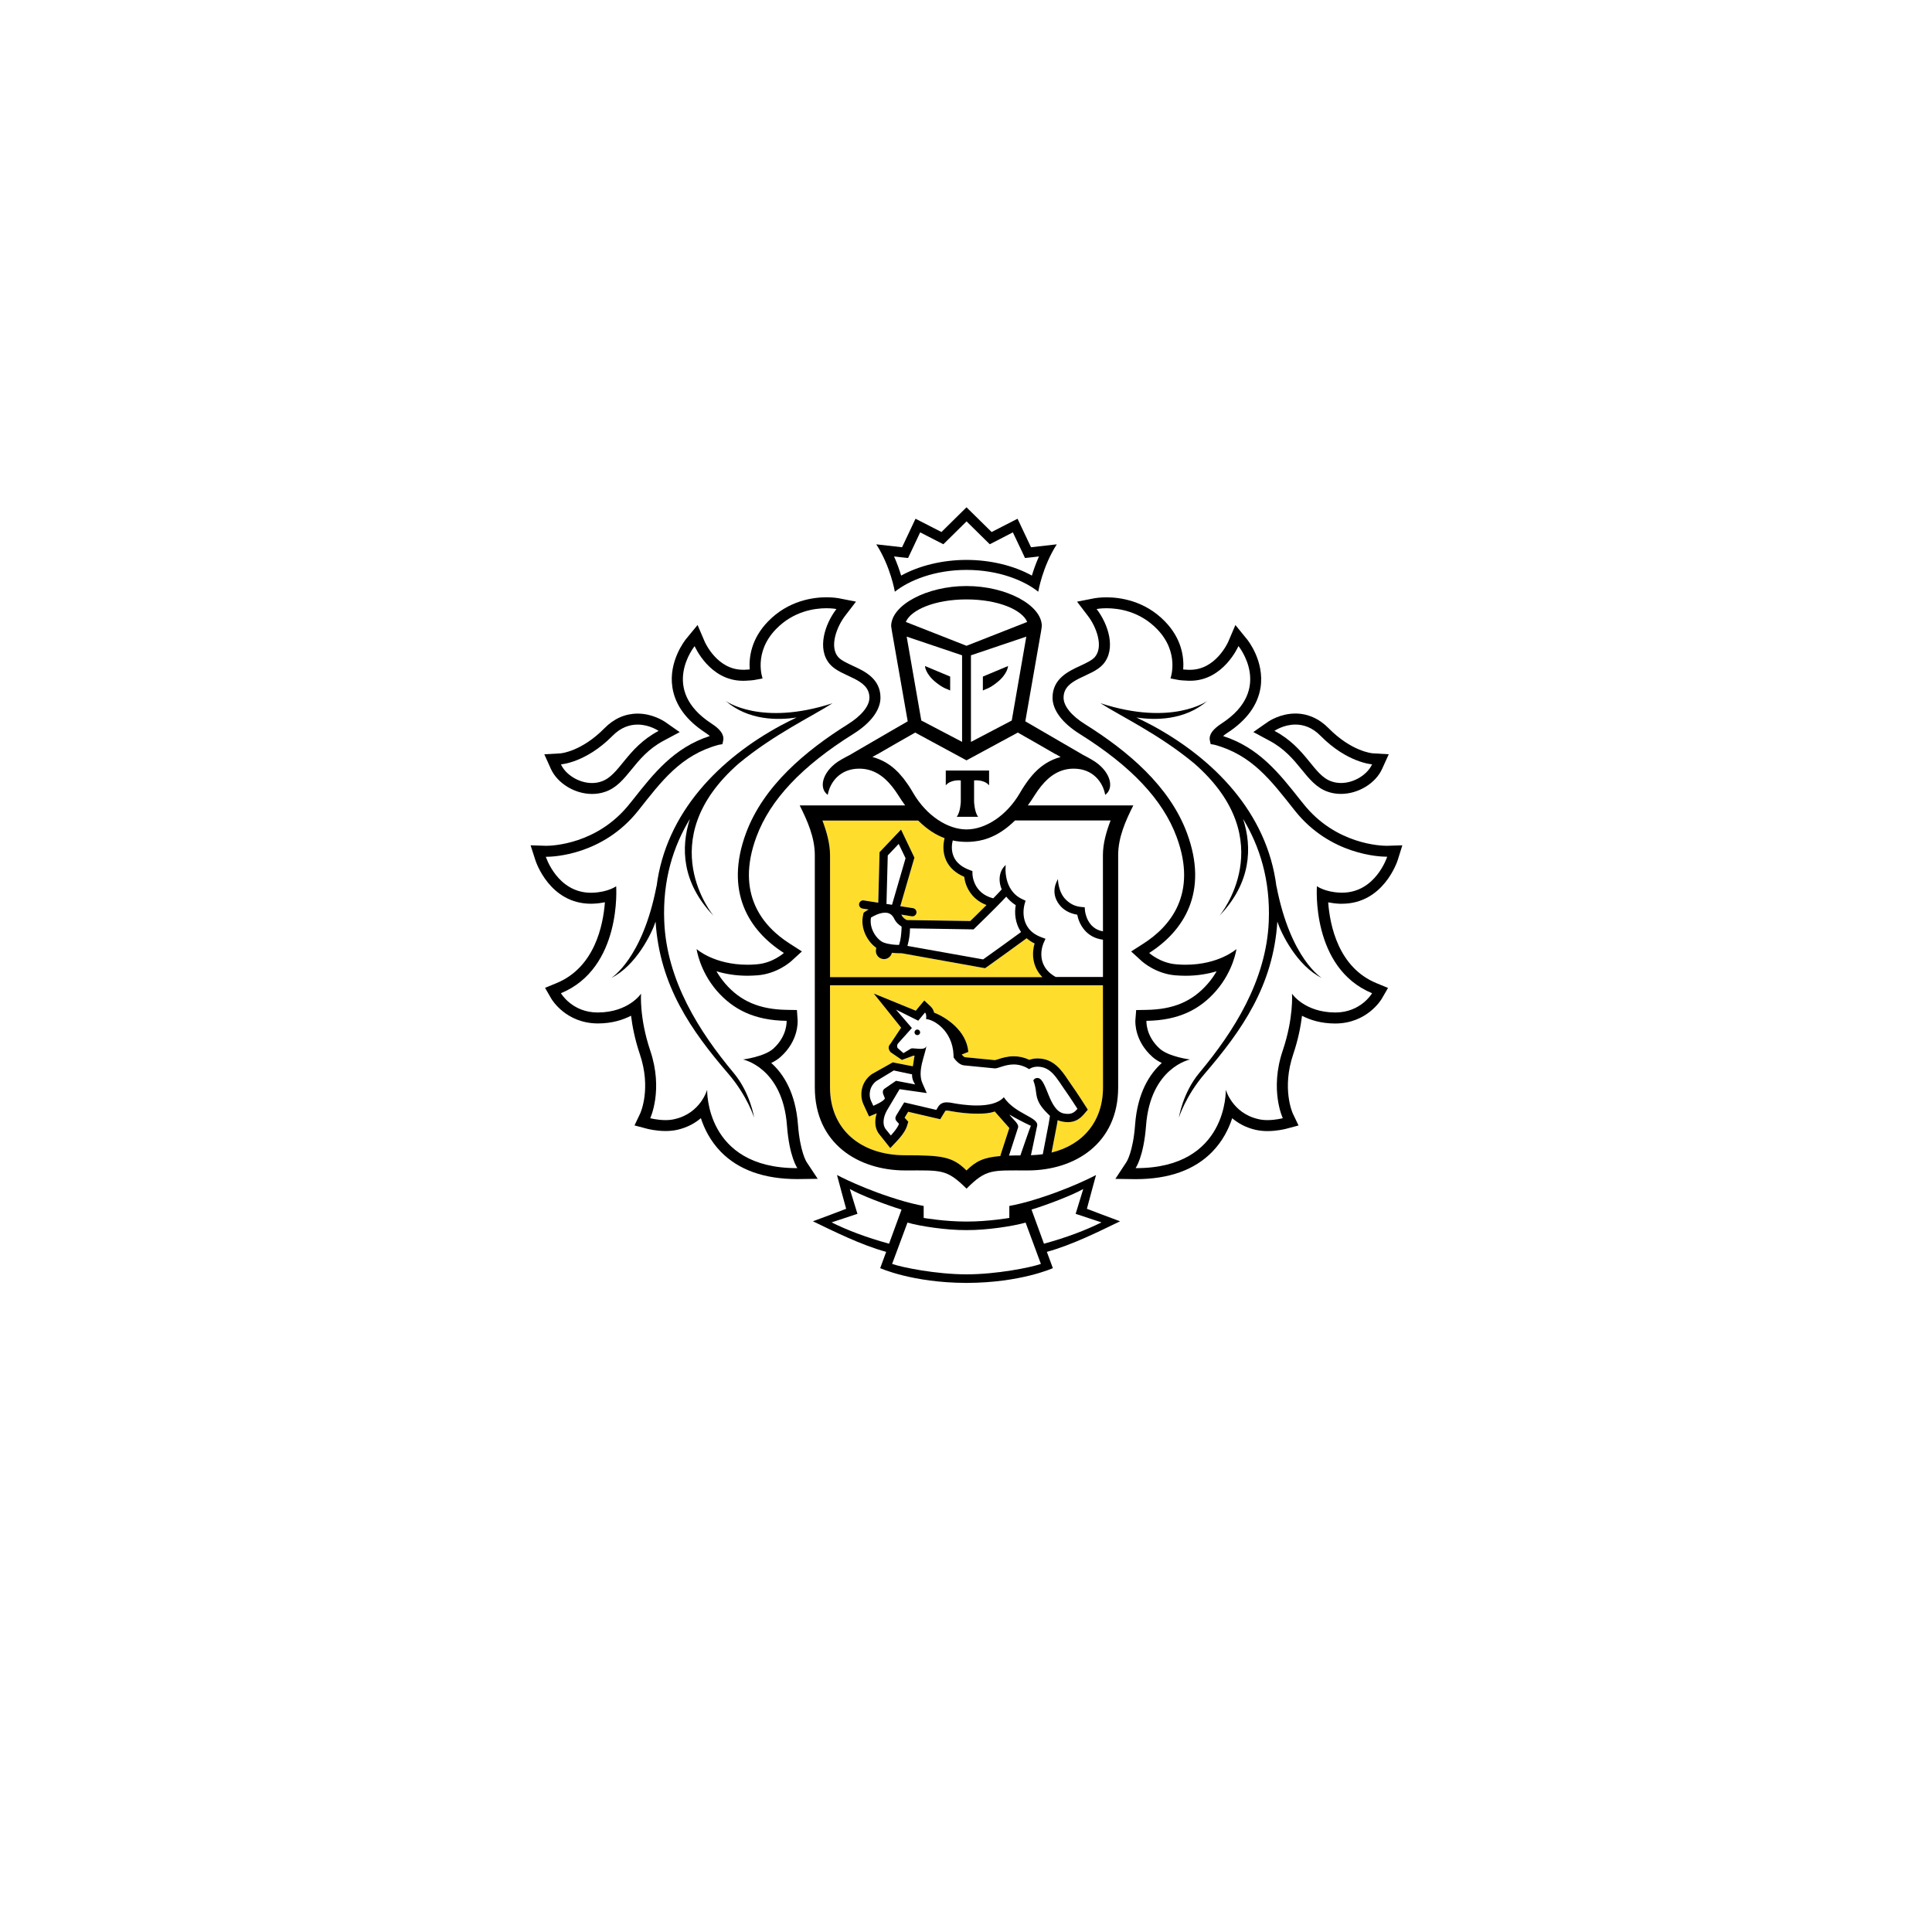<svg width="130" height="130" viewBox="0 0 130 130" fill="none" xmlns="http://www.w3.org/2000/svg">
<g filter="url(#filter0_d_267_510)">
<circle cx="65" cy="60" r="40" fill="white"/>
</g>
<g clip-path="url(#clip0_267_510)">
<path d="M95.168 58.222L95.971 55.663L93.313 55.746C93.089 55.746 91.457 55.7 89.873 54.558C89.991 54.569 90.109 54.586 90.23 54.586C91.859 54.586 93.436 53.609 94.068 52.213L95.212 49.691C93.779 49.71 92.468 49.53 92.468 49.53C92.457 49.528 91.424 49.396 90.23 48.183C89.373 47.312 88.313 46.852 87.164 46.852C86.662 46.852 86.213 46.941 85.826 47.063C85.886 46.858 85.944 46.651 85.977 46.437C86.343 44.076 84.815 42.275 84.815 42.277L82.817 39.815L81.578 42.708C81.573 42.717 81.261 43.394 80.701 43.726C80.532 42.876 80.117 41.92 79.231 41.006C77.559 39.283 75.524 39.027 74.459 39.027C73.966 39.027 73.614 39.08 73.528 39.094L71.116 39.566C71.255 39.03 71.551 38.097 72.093 37.256L73.424 35.193L70.074 35.573L69.007 33.318L66.942 34.377L65.032 32.5L63.127 34.377L61.055 33.318L59.99 35.573L56.642 35.193L57.975 37.256C58.517 38.097 58.813 39.027 58.95 39.564L56.649 39.113L56.57 39.099C56.454 39.08 56.105 39.027 55.609 39.027C54.545 39.027 52.51 39.285 50.843 41.006C49.954 41.918 49.539 42.876 49.368 43.726C48.812 43.399 48.502 42.731 48.502 42.731L47.261 39.822L45.231 42.3C44.983 42.62 43.758 44.313 44.092 46.441C44.127 46.653 44.182 46.861 44.242 47.066C43.858 46.944 43.409 46.854 42.906 46.854C41.758 46.854 40.698 47.314 39.839 48.185C38.649 49.394 37.621 49.53 37.63 49.53C37.63 49.53 36.544 49.724 34.864 49.694L36.001 52.216C36.632 53.614 38.211 54.588 39.839 54.588C39.962 54.588 40.08 54.572 40.2 54.56C38.621 55.703 36.989 55.749 36.792 55.751L34.084 55.663L34.903 58.22C35.315 59.538 36.693 61.721 39.332 61.956C39.045 63.154 38.408 64.494 37.01 65.072L34.993 65.899L36.093 67.804C36.714 68.831 38.17 70.033 40.244 70.033C40.693 70.031 41.126 69.987 41.543 69.9C41.649 70.37 41.784 70.839 41.941 71.305C42.559 73.133 42.027 74.409 42.02 74.423L41.024 76.498L43.247 77.081C43.275 77.09 43.946 77.272 44.786 77.272C45.168 77.272 45.532 77.233 45.874 77.153C46.134 77.093 46.381 77.012 46.62 76.915C46.907 77.429 47.257 77.897 47.664 78.316C49.088 79.769 51.104 80.506 53.66 80.506H53.669L55.494 80.483L51.725 82.04L54.586 83.415C55.626 83.919 56.86 84.516 58.114 84.972L57.758 85.944L58.744 86.391C58.832 86.43 60.728 87.275 63.881 87.455C63.881 87.455 64.643 87.489 65.062 87.489C65.481 87.489 66.234 87.453 66.234 87.453C69.366 87.268 71.248 86.432 71.336 86.391L72.325 85.942L71.963 84.967C73.255 84.498 74.533 83.878 75.529 83.394L78.337 82.038L74.579 80.478L76.411 80.501C78.969 80.501 80.988 79.764 82.409 78.309C82.814 77.892 83.164 77.424 83.453 76.911C83.692 77.007 83.942 77.088 84.201 77.148C84.541 77.228 84.905 77.268 85.287 77.268C86.113 77.268 86.792 77.086 86.81 77.081L89.042 76.494L88.07 74.458C88.046 74.405 87.514 73.131 88.132 71.3C88.29 70.832 88.421 70.363 88.528 69.895C88.947 69.983 89.385 70.029 89.836 70.029C92.478 70.029 93.744 68.179 93.99 67.778L95.078 65.894L93.061 65.07C91.66 64.492 91.026 63.149 90.741 61.954C93.344 61.733 94.742 59.549 95.168 58.222ZM59.126 40.446L59.098 40.453L59.121 40.423L59.126 40.446Z" fill="white"/>
<path d="M65.035 40.333C62.9 40.336 61.3 41.031 60.951 41.849L65.035 43.452L69.118 41.849C68.771 41.031 67.171 40.336 65.035 40.333Z" fill="white"/>
<path d="M65.076 82.77H65.072H65.037H64.998H64.995C63.701 82.779 61.921 82.514 61.062 82.266L60.029 85.046C60.71 85.287 63.016 85.748 65.037 85.748C67.053 85.748 69.362 85.285 70.04 85.046L69.01 82.266C68.148 82.517 66.37 82.779 65.076 82.77Z" fill="white"/>
<path d="M72.89 80.006C72.121 80.439 70.406 81.089 69.408 81.391L70.246 83.687C71.79 83.268 73.064 82.777 74.117 82.252L72.378 81.676L72.89 80.006Z" fill="white"/>
<path d="M57.182 80.006L57.696 81.676L55.955 82.252C57.006 82.777 58.286 83.268 59.824 83.687L60.662 81.391C59.669 81.089 57.951 80.437 57.182 80.006Z" fill="white"/>
<path d="M65.034 37.675C66.644 37.675 68.222 38.058 69.436 38.73C69.547 38.359 69.702 37.91 69.913 37.441L69.454 37.496L68.973 37.546L68.769 37.111L68.156 35.821L67.037 36.402L66.602 36.623L66.255 36.282L65.039 35.084L63.826 36.282L63.479 36.623L63.044 36.402L61.919 35.821L61.312 37.111L61.103 37.546L60.622 37.496L60.164 37.441C60.374 37.913 60.527 38.359 60.641 38.73C61.856 38.058 63.43 37.675 65.034 37.675Z" fill="white"/>
<path d="M89.6 52.582C89.809 52.653 90.022 52.686 90.233 52.686C91.142 52.686 92.022 52.101 92.325 51.43C92.325 51.43 90.656 51.329 88.862 49.516C88.29 48.929 87.686 48.754 87.167 48.754C86.362 48.754 85.757 49.178 85.757 49.178C87.924 50.325 88.367 52.167 89.6 52.582Z" fill="white"/>
<path d="M39.837 52.686C40.048 52.686 40.261 52.653 40.465 52.582C41.703 52.167 42.148 50.325 44.315 49.178C44.315 49.178 43.708 48.754 42.907 48.754C42.386 48.754 41.782 48.929 41.208 49.516C39.416 51.329 37.747 51.43 37.747 51.43C38.045 52.101 38.928 52.686 39.837 52.686Z" fill="white"/>
<path d="M90.189 60.07C90.226 60.072 90.258 60.072 90.297 60.072C92.569 60.072 93.34 57.651 93.34 57.651H93.296C92.879 57.651 89.501 57.554 87.114 54.535C85.542 52.55 84.255 50.804 81.711 50.117L81.461 50.074L81.405 49.82C81.336 49.433 81.602 49.072 82.206 48.68C85.716 46.393 83.334 43.477 83.334 43.477C83.334 43.477 82.331 45.81 80.088 45.81C80.035 45.81 79.977 45.808 79.921 45.808C79.666 45.794 79.421 45.785 79.173 45.732L78.759 45.651C78.759 45.651 79.398 43.922 77.856 42.332C76.694 41.132 75.279 40.93 74.462 40.93C74.05 40.93 73.788 40.983 73.788 40.983C74.564 41.992 75.124 43.664 74.228 44.695C73.455 45.582 71.566 45.626 71.566 46.948C71.566 47.508 72.091 48.162 73.036 48.749C75.877 50.529 78.696 52.89 79.868 56.055C81.333 60.003 79.683 62.621 77.326 64.123C77.326 64.123 78.064 64.8 79.136 64.885C79.354 64.906 79.567 64.915 79.766 64.915C82.028 64.915 83.197 63.861 83.197 63.861C83.197 63.861 83.005 65.319 81.826 66.673C80.741 67.923 79.315 68.658 77.141 68.691C77.141 68.691 77.071 69.695 78.034 70.563C78.65 71.111 80.074 71.291 80.074 71.291C80.074 71.291 77.409 71.827 77.115 75.743C76.955 77.864 76.411 78.601 76.411 78.601H76.46C82.644 78.601 82.484 73.325 82.484 73.325C82.484 73.325 82.915 74.886 84.639 75.294C84.848 75.349 85.07 75.37 85.283 75.37C85.839 75.37 86.32 75.241 86.32 75.241C86.32 75.241 85.417 73.345 86.313 70.694C87.056 68.495 86.936 66.864 86.936 66.864C86.936 66.864 87.769 68.117 89.835 68.129H89.855C91.575 68.129 92.325 66.832 92.325 66.832C88.202 65.13 88.61 59.634 88.61 59.634C88.61 59.634 89.145 60.03 90.189 60.07ZM88.948 65.809C87.272 64.987 86.211 62.803 85.954 62.016C85.677 66.346 83.551 69.352 81.067 72.244C79.778 73.744 79.328 75.202 79.328 75.202C79.328 75.202 79.576 73.55 80.692 72.205C83.01 69.434 85.211 65.987 85.376 62C85.489 59.217 84.769 56.96 83.646 55.102C84.273 57.038 84.186 59.411 82.053 61.624C82.053 61.624 86.297 56.564 80.363 51.377C77.988 49.403 75.391 48.185 74.052 47.321C78.886 48.89 81.245 47.162 81.245 47.162C79.701 48.493 77.703 48.471 76.465 48.279C76.8 48.443 77.15 48.613 77.527 48.814C81.602 51.016 85.264 54.639 85.889 59.657V59.618C86.839 64.545 88.948 65.809 88.948 65.809Z" fill="white"/>
<path d="M49.996 71.291C49.996 71.291 51.419 71.113 52.035 70.563C52.996 69.695 52.929 68.691 52.929 68.691C50.753 68.661 49.329 67.923 48.236 66.675C47.067 65.321 46.873 63.863 46.873 63.863C46.873 63.863 48.042 64.918 50.301 64.918C50.505 64.918 50.716 64.909 50.933 64.888C52.005 64.803 52.746 64.126 52.746 64.126C50.389 62.624 48.736 60.003 50.199 56.055C51.373 52.893 54.191 50.529 57.031 48.749C57.976 48.162 58.501 47.51 58.501 46.948C58.501 45.626 56.615 45.582 55.841 44.695C54.945 43.664 55.508 41.989 56.281 40.983C56.281 40.983 56.024 40.93 55.61 40.93C54.795 40.93 53.38 41.132 52.218 42.332C50.672 43.922 51.313 45.651 51.313 45.651L50.898 45.732C50.651 45.785 50.403 45.794 50.151 45.808C50.093 45.808 50.042 45.81 49.986 45.81C47.738 45.81 46.74 43.479 46.74 43.479C46.74 43.479 44.358 46.395 47.866 48.682C48.47 49.074 48.734 49.436 48.664 49.822L48.609 50.076L48.354 50.12C45.815 50.806 44.525 52.552 42.953 54.537C40.571 57.552 37.198 57.651 36.776 57.651H36.73C36.73 57.651 37.501 60.072 39.772 60.072C39.809 60.072 39.842 60.072 39.881 60.07C40.925 60.033 41.462 59.634 41.462 59.634C41.462 59.634 41.865 65.127 37.746 66.832C37.746 66.832 38.496 68.129 40.217 68.129H40.237C42.305 68.117 43.136 66.864 43.136 66.864C43.136 66.864 43.016 68.495 43.756 70.694C44.652 73.345 43.754 75.241 43.754 75.241C43.754 75.241 44.236 75.37 44.789 75.37C45.004 75.37 45.224 75.349 45.43 75.294C47.153 74.886 47.586 73.325 47.586 73.325C47.586 73.325 47.428 78.601 53.612 78.601H53.656C53.656 78.601 53.114 77.864 52.957 75.743C52.66 71.827 49.996 71.291 49.996 71.291ZM49.002 72.244C46.518 69.352 44.395 66.346 44.115 62.016C43.858 62.801 42.803 64.987 41.127 65.809C41.127 65.809 43.233 64.545 44.18 59.618V59.657C44.807 54.641 48.468 51.016 52.545 48.814C52.917 48.611 53.271 48.441 53.605 48.279C52.366 48.471 50.368 48.493 48.824 47.162C48.824 47.162 51.183 48.89 56.015 47.321C54.677 48.185 52.082 49.403 49.706 51.377C43.77 56.564 48.016 61.624 48.016 61.624C45.882 59.408 45.796 57.038 46.423 55.102C45.298 56.962 44.581 59.217 44.696 62C44.858 65.987 47.06 69.434 49.373 72.205C50.491 73.548 50.743 75.202 50.743 75.202C50.743 75.202 50.29 73.744 49.002 72.244Z" fill="white"/>
<path d="M60.463 51.999C60.564 52.107 60.664 52.225 60.759 52.342C60.782 52.37 60.803 52.395 60.826 52.427C60.914 52.545 61.004 52.669 61.09 52.796C61.108 52.821 61.127 52.851 61.148 52.881C61.252 53.038 61.349 53.199 61.447 53.365C62.338 54.897 63.766 55.811 65.033 55.813C66.301 55.811 67.725 54.897 68.621 53.365C68.721 53.194 68.82 53.029 68.924 52.874C68.941 52.851 68.957 52.831 68.971 52.807C69.059 52.676 69.151 52.547 69.248 52.423C69.269 52.395 69.288 52.372 69.306 52.349C69.406 52.227 69.508 52.107 69.612 51.997C69.63 51.978 69.644 51.962 69.66 51.948C70.114 51.486 70.656 51.133 71.365 50.937L71.05 50.755H71.031L69.776 50.03L68.487 49.295L65.042 51.161L65.033 51.154L65.026 51.161L61.578 49.295L60.291 50.028L59.034 50.753H59.02L58.701 50.935C59.411 51.131 59.951 51.478 60.407 51.941C60.428 51.96 60.442 51.981 60.463 51.999ZM63.639 51.849H65.097H66.554V52.844C66.211 52.427 65.544 52.513 65.544 52.513V53.948C65.544 53.948 65.57 54.652 65.817 54.959H65.097H64.375C64.627 54.655 64.651 53.948 64.651 53.948V52.513C64.651 52.513 63.986 52.427 63.639 52.844V51.849Z" fill="white"/>
<path d="M64.736 49.919V44.094L61.009 42.837L61.993 48.482L64.736 49.919ZM63.935 45.525V46.46L63.755 46.377C63.745 46.37 63.481 46.31 63.018 45.946C62.254 45.357 62.24 44.813 62.24 44.813L63.935 45.525Z" fill="white"/>
<path d="M68.079 48.482L69.059 42.837L65.334 44.094V49.919L68.079 48.482ZM66.135 45.525L67.829 44.815C67.829 44.815 67.816 45.359 67.049 45.949C66.588 46.312 66.322 46.372 66.313 46.379L66.132 46.462V45.525H66.135Z" fill="white"/>
<path d="M59.465 63.423C59.828 63.554 60.268 63.582 60.492 63.582C60.502 63.554 60.513 63.52 60.525 63.478C60.546 63.412 60.564 63.347 60.578 63.273C60.641 62.951 60.664 62.585 60.668 62.35C60.516 62.255 60.3 62.087 60.18 61.836C60.041 61.546 59.844 61.413 59.555 61.413C59.18 61.413 58.777 61.636 58.606 61.742C58.469 62.546 59.064 63.276 59.465 63.423Z" fill="white"/>
<path d="M67.709 60.332C67.017 61.08 65.663 62.384 65.595 62.451L65.514 62.534L61.234 62.467C61.231 62.889 61.162 63.248 61.095 63.51C61.083 63.554 61.072 63.6 61.06 63.646L66.153 64.556C66.683 64.187 68.142 63.128 68.707 62.714C68.295 62.115 68.255 61.405 68.348 60.905C68.079 60.733 67.874 60.539 67.709 60.332Z" fill="white"/>
<path d="M68.289 55.21C67.303 56.184 66.356 56.544 65.511 56.627C65.359 56.643 65.203 56.652 65.046 56.652H65.034H65.025C64.868 56.652 64.71 56.643 64.557 56.627C64.409 56.613 64.254 56.59 64.099 56.555C64.043 56.774 63.974 57.232 64.173 57.665C64.351 58.059 64.715 58.352 65.245 58.545L65.423 58.614L65.426 58.805C65.426 58.863 65.467 60.102 66.826 60.445C67.049 60.217 67.25 60.012 67.398 59.842C67.12 59.192 67.266 58.529 67.669 58.204C67.65 58.273 67.475 59.899 68.785 60.503L69 60.604L68.935 60.832C68.915 60.901 68.477 62.474 70.063 63.059L70.343 63.165L70.218 63.437C70.19 63.497 69.567 64.925 71.033 65.736H74.211V63.225C73.082 63.087 72.602 62.184 72.48 61.544C71.954 61.454 71.547 61.228 71.269 60.86C70.602 59.987 71.176 59.188 71.183 59.144C71.181 59.151 71.183 60.003 71.711 60.528C71.973 60.782 72.283 60.977 72.753 61.021L72.984 61.042L73.005 61.277C73.01 61.327 73.137 62.479 74.214 62.661L74.211 57.534C74.211 56.739 74.445 55.94 74.725 55.203H68.289V55.21Z" fill="white"/>
<path d="M59.736 57.559L59.65 60.825L60.023 60.88L60.935 57.748L60.472 56.785L59.736 57.559Z" fill="white"/>
<path d="M69.792 72.537C69.82 72.537 69.852 72.542 69.882 72.549C70.45 72.71 70.593 74.746 71.589 74.928C71.686 74.948 71.776 74.953 71.855 74.953C72.142 74.953 72.313 74.831 72.499 74.615C72.499 74.615 71.998 73.831 71.623 73.304C71.126 72.613 70.739 71.777 69.813 71.777C69.792 71.777 69.764 71.777 69.741 71.779C69.436 71.795 69.248 71.943 69.248 71.943C68.873 71.708 68.523 71.627 68.206 71.627C67.625 71.627 67.174 71.892 66.949 71.892H66.94L64.87 71.689C64.546 71.659 64.291 71.335 64.199 71.208C64.176 71.173 64.164 71.153 64.164 71.153C64.164 71.097 64.164 71.04 64.159 70.989C64.09 69.306 62.78 68.585 62.314 68.573C62.314 68.573 62.37 68.253 62.243 68.131L61.786 68.681L60.289 67.933L61.356 69.174L60.451 70.185C60.337 70.301 60.351 70.457 60.397 70.522L60.789 70.865L61.284 70.565C61.31 70.547 61.354 70.542 61.409 70.542C61.546 70.542 61.752 70.577 61.937 70.577C62.138 70.577 62.314 70.533 62.335 70.344C62.273 70.969 61.692 72.053 62.074 72.906L62.356 73.548L60.527 73.285L59.67 74.725C59.407 75.204 59.365 75.722 59.619 76.003L59.939 76.402C59.939 76.402 60.388 75.927 60.49 75.617L60.344 75.457C60.221 75.324 60.228 75.204 60.303 75.059L60.84 74.172L63 74.679L63.113 74.486C63.259 74.244 63.47 74.17 63.701 74.17C63.796 74.17 63.893 74.181 63.995 74.198C64.396 74.276 65.055 74.382 65.715 74.382C66.44 74.382 67.157 74.253 67.54 73.827C68.322 74.981 69.908 75.165 69.783 75.75L69.366 77.726C69.642 77.715 69.908 77.696 70.16 77.662L70.556 75.605C70.6 75.382 70.642 75.08 70.642 75.08C70.489 74.925 70.119 74.599 69.91 74.202C69.63 73.668 69.783 73.389 69.521 72.694C69.531 72.698 69.609 72.537 69.792 72.537ZM61.712 69.649C61.606 69.646 61.529 69.557 61.534 69.451C61.544 69.349 61.629 69.269 61.733 69.278C61.84 69.283 61.916 69.375 61.912 69.476C61.902 69.577 61.814 69.656 61.712 69.649Z" fill="white"/>
<path d="M58.764 74.407C58.764 74.407 59.479 74.114 59.544 73.905L59.449 73.668C59.382 73.513 59.391 73.345 59.521 73.253L60.294 72.721L61.586 72.967C61.586 72.967 61.352 72.677 61.375 72.288L60.144 72.028L58.981 72.732C58.483 73.103 58.447 73.709 58.611 74.068L58.764 74.407Z" fill="white"/>
<path d="M67.894 77.756C68.126 77.747 68.38 77.742 68.661 77.742C68.661 77.742 69.325 75.81 69.362 75.747C68.989 75.584 68.216 75.176 67.918 74.99C68.114 75.282 68.594 75.618 68.499 75.876L67.894 77.756Z" fill="white"/>
<path d="M74.219 66.295H55.853V73.168C55.853 75.978 57.897 77.738 60.914 77.738C63.435 77.738 64.1 77.835 65.037 78.76C65.683 78.12 66.218 77.881 67.315 77.791L67.341 77.685L67.919 75.904C67.887 75.865 66.94 74.794 66.94 74.794C66.565 74.918 66.25 74.939 65.72 74.939C65.176 74.939 64.562 74.877 63.898 74.753C63.831 74.737 63.769 74.732 63.706 74.732C63.625 74.732 63.618 74.739 63.597 74.778L63.481 74.967L63.271 75.312L62.875 75.223L61.113 74.81L60.872 75.206L60.909 75.248L61.125 75.483L61.03 75.789C60.9 76.19 60.479 76.657 60.351 76.787L59.911 77.256L59.511 76.752L59.21 76.377C58.893 76.024 58.819 75.483 58.997 74.916C58.992 74.921 58.985 74.923 58.978 74.923L58.481 75.128L58.256 74.645L58.099 74.301C57.828 73.698 57.927 72.816 58.657 72.284L60.076 71.487L61.426 71.752C61.458 71.623 61.507 71.162 61.546 71.044C61.52 71.042 61.495 71.035 61.469 71.035L60.692 71.323L59.942 70.807C59.942 70.807 59.648 70.526 59.914 70.245L60.641 69.151L58.8 66.853L61.629 68.009L61.817 67.776L62.199 67.323L62.632 67.733C62.755 67.85 62.824 67.995 62.859 68.14C63.639 68.442 65.035 69.333 65.157 70.782L64.72 70.957V70.969C64.82 71.086 64.903 71.135 64.928 71.139L66.947 71.337C66.998 71.328 67.063 71.305 67.135 71.284C67.385 71.199 67.762 71.077 68.209 71.077C68.572 71.077 68.924 71.16 69.262 71.316C69.387 71.27 69.54 71.236 69.716 71.224L69.813 71.222C70.894 71.222 71.431 72.026 71.862 72.666C71.934 72.776 72.006 72.882 72.08 72.986C72.457 73.516 72.95 74.292 72.971 74.324L73.193 74.67L72.92 74.985C72.71 75.227 72.395 75.511 71.853 75.511C71.742 75.511 71.619 75.499 71.487 75.474C71.371 75.453 71.267 75.418 71.165 75.377C71.149 75.483 71.128 75.609 71.107 75.718L70.753 77.556C72.871 77.037 74.217 75.446 74.217 73.17L74.219 66.295Z" fill="#FFDD2D"/>
<path d="M55.853 65.743H70.135C69.422 65.01 69.431 64.082 69.614 63.479C69.406 63.38 69.235 63.26 69.082 63.131C68.524 63.541 66.82 64.775 66.376 65.084L66.281 65.148L60.676 64.14H60.562C60.428 64.14 60.231 64.135 60.016 64.11C59.956 64.361 59.738 64.534 59.488 64.534C59.46 64.534 59.428 64.531 59.398 64.524C59.252 64.499 59.124 64.425 59.039 64.303C58.951 64.183 58.916 64.041 58.942 63.893L58.962 63.773C58.384 63.368 57.851 62.463 58.087 61.509L58.111 61.408L58.191 61.35C58.203 61.341 58.3 61.277 58.444 61.194L58.036 61.132C57.884 61.104 57.782 60.963 57.805 60.814C57.831 60.662 57.974 60.553 58.124 60.583L59.094 60.736L59.182 57.336L60.627 55.816L61.528 57.702L60.576 60.973L61.433 61.106C61.583 61.129 61.687 61.27 61.664 61.424C61.641 61.56 61.525 61.654 61.389 61.654C61.375 61.654 61.359 61.654 61.345 61.652L60.648 61.539C60.657 61.56 60.671 61.571 60.68 61.595C60.754 61.746 60.919 61.857 61.016 61.903L65.29 61.97C65.47 61.795 65.919 61.357 66.38 60.894C65.329 60.498 64.947 59.595 64.882 58.996C64.294 58.748 63.889 58.375 63.664 57.889C63.391 57.288 63.489 56.686 63.56 56.394C62.991 56.187 62.391 55.809 61.78 55.205H55.344C55.62 55.942 55.853 56.742 55.853 57.536V65.743Z" fill="#FFDD2D"/>
<path d="M61.736 69.278C61.631 69.269 61.543 69.349 61.537 69.451C61.529 69.557 61.608 69.646 61.715 69.649C61.817 69.658 61.907 69.579 61.916 69.476C61.916 69.374 61.842 69.28 61.736 69.278Z" fill="black"/>
<path d="M74.193 81.74L73.135 81.337L73.427 80.25L73.749 79.064C73.749 79.064 71.873 80.075 69.232 80.835C68.482 81.049 67.915 81.146 67.915 81.146V81.952C67.915 81.952 66.502 82.196 65.074 82.196H65.058H65.037H65.009H64.993C63.564 82.196 62.152 81.952 62.152 81.952V81.146C62.152 81.146 61.583 81.049 60.835 80.835C58.193 80.075 56.32 79.064 56.32 79.064L56.638 80.25L56.936 81.337L55.876 81.74L54.7 82.178C56.05 82.825 57.918 83.769 59.629 84.235L59.226 85.331C59.226 85.331 61.395 86.314 65.009 86.324V86.326H65.02H65.037H65.051H65.06V86.324C68.678 86.314 70.845 85.331 70.845 85.331L70.44 84.235C72.151 83.769 74.024 82.825 75.367 82.178L74.193 81.74ZM55.955 82.252L57.696 81.676L57.182 80.006C57.948 80.439 59.668 81.089 60.663 81.39L59.823 83.686C58.286 83.265 57.006 82.774 55.955 82.252ZM65.037 85.748C63.016 85.748 60.708 85.285 60.029 85.046L61.062 82.265C61.918 82.514 63.701 82.779 64.995 82.77H64.998H65.037H65.072H65.076C66.37 82.779 68.148 82.514 69.01 82.265L70.04 85.046C69.361 85.287 67.055 85.748 65.037 85.748ZM70.246 83.686L69.408 81.39C70.406 81.089 72.121 80.439 72.89 80.006L72.378 81.676L74.117 82.252C73.063 82.774 71.79 83.265 70.246 83.686Z" fill="black"/>
<path d="M65.034 38.348C67.187 38.348 68.91 39.057 69.861 39.815C69.861 39.815 70.144 38.122 71.109 36.627L69.375 36.823L68.468 34.905L66.724 35.798L65.034 34.135L63.349 35.798L61.603 34.905L60.698 36.823L58.964 36.627C59.929 38.122 60.212 39.815 60.212 39.815C61.166 39.057 62.883 38.348 65.034 38.348ZM60.619 37.496L61.101 37.547L61.309 37.111L61.916 35.821L63.041 36.399L63.476 36.621L63.824 36.28L65.037 35.082L66.252 36.28L66.599 36.621L67.034 36.399L68.153 35.821L68.766 37.111L68.97 37.547L69.452 37.496L69.91 37.441C69.699 37.913 69.544 38.359 69.433 38.73C68.22 38.058 66.641 37.675 65.032 37.675C63.43 37.675 61.853 38.058 60.636 38.73C60.522 38.359 60.369 37.91 60.159 37.441L60.619 37.496Z" fill="black"/>
<path d="M90.295 60.811C93.08 60.811 94.011 57.992 94.05 57.872L94.36 56.88L93.316 56.912H93.312C92.943 56.912 89.871 56.831 87.693 54.076L87.487 53.821C86.063 52.02 84.713 50.308 82.301 49.528C82.37 49.465 82.47 49.387 82.606 49.3C83.887 48.461 84.632 47.443 84.82 46.262C85.093 44.483 83.954 43.067 83.903 43.009L83.127 42.056L82.644 43.187C82.611 43.258 81.796 45.069 80.083 45.069H79.956C79.838 45.062 79.727 45.057 79.615 45.048C79.675 44.239 79.527 42.989 78.388 41.816C77.02 40.404 75.339 40.193 74.46 40.193C73.99 40.193 73.677 40.25 73.645 40.255L72.473 40.485L73.195 41.432C73.763 42.162 74.277 43.509 73.668 44.214C73.473 44.437 73.073 44.619 72.689 44.801C71.899 45.163 70.823 45.665 70.823 46.946C70.823 47.775 71.468 48.641 72.64 49.378C76.108 51.547 78.247 53.812 79.171 56.311C80.599 60.155 78.736 62.347 76.925 63.501L76.113 64.022L76.823 64.671C76.918 64.754 77.789 65.516 79.074 65.627C79.317 65.643 79.55 65.657 79.768 65.657C80.592 65.657 81.294 65.528 81.863 65.355C81.706 65.629 81.514 65.908 81.271 66.189C80.236 67.382 78.963 67.926 77.131 67.953L76.451 67.965L76.397 68.644C76.39 68.78 76.339 70.04 77.539 71.111C77.722 71.277 77.944 71.413 78.175 71.526C77.363 72.253 76.536 73.52 76.377 75.692C76.242 77.505 75.807 78.175 75.802 78.182L75.05 79.324L76.409 79.343C78.654 79.343 80.375 78.725 81.567 77.505C82.271 76.782 82.674 75.966 82.912 75.243C83.303 75.575 83.808 75.865 84.466 76.019C84.716 76.077 84.989 76.109 85.283 76.109C85.917 76.109 86.447 75.975 86.507 75.962L87.376 75.731L86.991 74.925C86.963 74.861 86.239 73.244 87.019 70.936C87.355 69.939 87.526 69.045 87.609 68.349C88.156 68.633 88.887 68.868 89.834 68.87C91.983 68.87 92.93 67.274 92.974 67.207L93.397 66.475L92.612 66.152C90.052 65.095 89.485 62.255 89.371 60.717C89.603 60.76 89.867 60.802 90.165 60.811H90.295ZM92.325 66.832C92.325 66.832 91.575 68.128 89.855 68.128H89.834C87.769 68.117 86.936 66.864 86.936 66.864C86.936 66.864 87.056 68.495 86.311 70.694C85.415 73.345 86.317 75.241 86.317 75.241C86.317 75.241 85.836 75.37 85.28 75.37C85.067 75.37 84.845 75.349 84.637 75.294C82.912 74.886 82.481 73.324 82.481 73.324C82.481 73.324 82.641 78.601 76.458 78.601H76.409C76.409 78.601 76.953 77.864 77.115 75.743C77.409 71.827 80.074 71.291 80.074 71.291C80.074 71.291 78.652 71.113 78.036 70.563C77.073 69.695 77.141 68.69 77.141 68.69C79.317 68.66 80.74 67.923 81.826 66.673C83.002 65.318 83.197 63.861 83.197 63.861C83.197 63.861 82.028 64.915 79.766 64.915C79.567 64.915 79.354 64.906 79.136 64.885C78.067 64.8 77.326 64.123 77.326 64.123C79.68 62.621 81.333 60 79.868 56.053C78.694 52.89 75.874 50.527 73.036 48.747C72.091 48.16 71.566 47.508 71.566 46.946C71.566 45.624 73.455 45.582 74.23 44.693C75.124 43.661 74.564 41.987 73.788 40.98C73.788 40.98 74.05 40.927 74.462 40.927C75.279 40.927 76.694 41.132 77.856 42.33C79.4 43.919 78.759 45.649 78.759 45.649L79.173 45.73C79.421 45.782 79.666 45.792 79.921 45.803C79.977 45.803 80.032 45.806 80.088 45.806C82.331 45.806 83.333 43.472 83.333 43.472C83.333 43.472 85.718 46.391 82.208 48.675C81.604 49.067 81.338 49.428 81.407 49.815L81.463 50.069L81.713 50.112C84.257 50.799 85.544 52.545 87.116 54.53C89.503 57.55 92.881 57.646 93.298 57.646H93.342C93.342 57.646 92.571 60.067 90.3 60.067C90.263 60.067 90.23 60.067 90.191 60.065C89.147 60.028 88.612 59.63 88.612 59.63C88.612 59.63 88.202 65.127 92.325 66.832Z" fill="black"/>
<path d="M85.403 49.832C86.442 50.382 87.047 51.119 87.577 51.773C88.098 52.411 88.593 53.026 89.367 53.282C89.642 53.377 89.934 53.42 90.23 53.42C91.392 53.42 92.559 52.713 93.001 51.734L93.446 50.753L92.369 50.689C92.318 50.686 90.934 50.562 89.392 48.993C88.758 48.351 87.991 48.012 87.165 48.012C86.155 48.012 85.408 48.514 85.324 48.565L84.334 49.258L85.403 49.832ZM87.167 48.754C87.686 48.754 88.29 48.929 88.862 49.516C90.656 51.329 92.325 51.43 92.325 51.43C92.022 52.098 91.142 52.686 90.232 52.686C90.022 52.686 89.811 52.653 89.6 52.582C88.366 52.167 87.924 50.325 85.755 49.178C85.755 49.178 86.362 48.754 87.167 48.754Z" fill="black"/>
<path d="M85.889 59.618V59.655C85.264 54.639 81.602 51.016 77.527 48.812C77.15 48.611 76.802 48.441 76.465 48.277C77.706 48.468 79.703 48.491 81.245 47.16C81.245 47.16 78.886 48.888 74.052 47.319C75.39 48.183 77.99 49.401 80.363 51.375C86.297 56.562 82.051 61.622 82.051 61.622C84.183 59.409 84.271 57.036 83.644 55.099C84.766 56.958 85.484 59.215 85.373 61.998C85.209 65.984 83.007 69.432 80.69 72.203C79.576 73.548 79.326 75.2 79.326 75.2C79.326 75.2 79.775 73.742 81.065 72.242C83.549 69.349 85.672 66.344 85.95 62.014C86.207 62.799 87.265 64.985 88.943 65.807C88.948 65.809 86.838 64.545 85.889 59.618Z" fill="black"/>
<path d="M54.267 78.18C54.265 78.173 53.834 77.502 53.695 75.69C53.533 73.518 52.709 72.251 51.894 71.523C52.13 71.413 52.348 71.277 52.531 71.109C53.728 70.038 53.677 68.778 53.67 68.642L53.623 67.963L52.938 67.951C51.111 67.921 49.836 67.377 48.801 66.187C48.56 65.906 48.366 65.627 48.208 65.353C48.778 65.526 49.475 65.655 50.301 65.655C50.523 65.655 50.753 65.641 50.996 65.625C52.281 65.514 53.151 64.754 53.248 64.669L53.959 64.019L53.147 63.499C51.329 62.343 49.472 60.15 50.898 56.308C51.822 53.809 53.959 51.545 57.432 49.376C58.603 48.639 59.245 47.773 59.245 46.943C59.245 45.663 58.17 45.158 57.381 44.799C56.997 44.617 56.596 44.435 56.401 44.212C55.79 43.509 56.307 42.16 56.872 41.429L57.599 40.483L56.422 40.252C56.388 40.248 56.08 40.19 55.608 40.19C54.728 40.19 53.052 40.402 51.681 41.814C50.54 42.989 50.389 44.239 50.447 45.046C50.336 45.055 50.225 45.059 50.109 45.066H49.984C48.266 45.066 47.454 43.256 47.421 43.184L46.938 42.054L46.155 43.007C46.111 43.065 44.967 44.483 45.245 46.259C45.43 47.441 46.176 48.459 47.456 49.297C47.595 49.385 47.692 49.463 47.762 49.525C45.352 50.306 44.004 52.02 42.58 53.821L42.374 54.076C40.198 56.831 37.119 56.912 36.751 56.912L35.702 56.88L36.022 57.872C36.059 57.992 36.987 60.811 39.774 60.811L39.909 60.806C40.203 60.797 40.467 60.758 40.703 60.712C40.587 62.248 40.02 65.088 37.457 66.148L36.675 66.47L37.098 67.202C37.14 67.269 38.089 68.865 40.242 68.865C41.182 68.863 41.913 68.628 42.462 68.345C42.546 69.04 42.717 69.934 43.053 70.931C43.833 73.239 43.106 74.856 43.078 74.921L42.694 75.727L43.564 75.957C43.622 75.971 44.157 76.104 44.789 76.104C45.085 76.104 45.358 76.072 45.604 76.015C46.264 75.86 46.773 75.57 47.16 75.238C47.396 75.962 47.801 76.777 48.502 77.5C49.697 78.721 51.415 79.338 53.66 79.338L55.022 79.32L54.267 78.18ZM53.609 78.601C47.426 78.601 47.583 73.325 47.583 73.325C47.583 73.325 47.153 74.886 45.428 75.294C45.222 75.349 45.002 75.37 44.787 75.37C44.231 75.37 43.752 75.241 43.752 75.241C43.752 75.241 44.65 73.345 43.754 70.694C43.013 68.495 43.134 66.864 43.134 66.864C43.134 66.864 42.303 68.117 40.235 68.128H40.214C38.494 68.128 37.744 66.832 37.744 66.832C41.865 65.13 41.46 59.634 41.46 59.634C41.46 59.634 40.925 60.03 39.879 60.069C39.842 60.072 39.807 60.072 39.77 60.072C37.496 60.072 36.728 57.651 36.728 57.651H36.774C37.193 57.651 40.566 57.554 42.953 54.535C44.525 52.549 45.815 50.806 48.354 50.117L48.609 50.074L48.664 49.82C48.734 49.433 48.47 49.072 47.866 48.68C44.356 46.393 46.741 43.477 46.741 43.477C46.741 43.477 47.738 45.808 49.986 45.808C50.042 45.808 50.093 45.806 50.151 45.806C50.403 45.792 50.653 45.783 50.898 45.73L51.313 45.649C51.313 45.649 50.672 43.919 52.218 42.33C53.38 41.13 54.795 40.927 55.61 40.927C56.024 40.927 56.281 40.98 56.281 40.98C55.508 41.989 54.948 43.661 55.841 44.693C56.614 45.58 58.501 45.624 58.501 46.946C58.501 47.505 57.976 48.159 57.031 48.747C54.191 50.527 51.371 52.89 50.199 56.053C48.736 60 50.387 62.619 52.746 64.123C52.746 64.123 52.005 64.8 50.933 64.885C50.716 64.906 50.505 64.915 50.301 64.915C48.042 64.915 46.873 63.861 46.873 63.861C46.873 63.861 47.067 65.318 48.236 66.673C49.329 67.923 50.753 68.66 52.929 68.69C52.929 68.69 52.998 69.695 52.035 70.563C51.417 71.111 49.996 71.291 49.996 71.291C49.996 71.291 52.663 71.827 52.954 75.743C53.114 77.864 53.654 78.601 53.654 78.601H53.609Z" fill="black"/>
<path d="M39.837 53.423C40.136 53.423 40.427 53.379 40.703 53.284C41.481 53.029 41.974 52.414 42.495 51.776C43.027 51.122 43.627 50.385 44.666 49.834L45.736 49.263L44.743 48.57C44.659 48.517 43.914 48.017 42.907 48.017C42.078 48.017 41.309 48.353 40.677 48.998C39.136 50.564 37.754 50.691 37.702 50.693L36.626 50.755L37.068 51.739C37.513 52.713 38.677 53.423 39.837 53.423ZM41.208 49.519C41.782 48.931 42.386 48.756 42.907 48.756C43.708 48.756 44.315 49.18 44.315 49.18C42.147 50.33 41.703 52.17 40.464 52.584C40.261 52.656 40.048 52.688 39.837 52.688C38.927 52.688 38.047 52.103 37.746 51.433C37.746 51.43 39.413 51.329 41.208 49.519Z" fill="black"/>
<path d="M44.696 62C44.58 59.218 45.298 56.96 46.423 55.102C45.796 57.039 45.881 59.411 48.016 61.624C48.016 61.624 43.77 56.564 49.706 51.377C52.081 49.404 54.679 48.185 56.014 47.321C51.183 48.89 48.824 47.162 48.824 47.162C50.366 48.494 52.364 48.471 53.605 48.277C53.269 48.441 52.917 48.611 52.544 48.812C48.465 51.016 44.805 54.639 44.178 59.655V59.616C43.23 64.543 41.124 65.807 41.124 65.807C42.8 64.985 43.856 62.801 44.113 62.014C44.393 66.344 46.516 69.349 49 72.242C50.289 73.742 50.743 75.2 50.743 75.2C50.743 75.2 50.491 73.548 49.373 72.203C47.06 69.437 44.858 65.987 44.696 62Z" fill="black"/>
<path d="M63.639 51.849V52.844C63.984 52.428 64.65 52.513 64.65 52.513V53.948C64.65 53.948 64.627 54.653 64.375 54.959H65.097H65.817C65.57 54.655 65.544 53.948 65.544 53.948V52.513C65.544 52.513 66.211 52.428 66.553 52.844V51.849H65.097H63.639Z" fill="black"/>
<path d="M63.018 45.949C63.479 46.312 63.745 46.372 63.754 46.379L63.935 46.462V45.525L62.24 44.815C62.24 44.818 62.256 45.359 63.018 45.949Z" fill="black"/>
<path d="M67.049 45.949C67.816 45.359 67.83 44.815 67.83 44.815L66.135 45.525V46.462L66.313 46.379C66.325 46.372 66.589 46.312 67.049 45.949Z" fill="black"/>
<path d="M70.102 42.132C70.102 40.711 67.697 39.433 65.041 39.433H65.039H65.032H65.025C62.369 39.433 59.964 40.711 59.964 42.132L60.017 42.482L61.078 48.537L60.013 49.152L57.258 50.753H57.267C57.267 50.753 56.647 51.069 56.359 51.264C55.311 51.99 55.088 53.047 55.697 53.485C55.848 52.623 56.533 51.721 57.816 51.721C58.739 51.721 59.443 52.195 60.013 52.907C60.158 53.086 60.297 53.278 60.427 53.485C60.587 53.745 60.747 53.973 60.906 54.194H53.81C54.331 55.237 54.827 56.343 54.827 57.543V73.168C54.827 76.95 57.751 78.756 60.913 78.756C63.358 78.756 63.687 78.645 65.036 79.981C66.379 78.643 66.708 78.756 69.155 78.756C72.32 78.756 75.239 76.95 75.239 73.168V57.543C75.239 56.343 75.735 55.237 76.258 54.194H69.16C69.317 53.975 69.477 53.745 69.637 53.485C69.769 53.278 69.905 53.086 70.049 52.907C70.623 52.193 71.324 51.721 72.248 51.721C73.531 51.721 74.213 52.621 74.366 53.485C74.975 53.047 74.755 51.99 73.7 51.264C73.417 51.069 72.797 50.753 72.797 50.753H72.806L70.051 49.152L68.991 48.537L70.051 42.482L70.102 42.132ZM61.008 42.837L64.736 44.094V49.919L61.992 48.48L61.008 42.837ZM61.779 55.21C62.39 55.816 62.99 56.191 63.559 56.398C63.485 56.691 63.388 57.294 63.664 57.895C63.888 58.379 64.296 58.752 64.881 59.001C64.946 59.6 65.326 60.5 66.379 60.899C65.918 61.362 65.469 61.797 65.287 61.974L61.015 61.908C60.918 61.859 60.754 61.751 60.679 61.597C60.67 61.576 60.656 61.565 60.649 61.541L61.346 61.654C61.362 61.657 61.376 61.657 61.39 61.657C61.525 61.657 61.642 61.565 61.666 61.426C61.689 61.272 61.585 61.131 61.434 61.108L60.578 60.975L61.529 57.707L60.629 55.82L59.184 57.34L59.096 60.74L58.126 60.588C57.975 60.558 57.832 60.669 57.806 60.818C57.783 60.968 57.885 61.108 58.038 61.136L58.445 61.198C58.3 61.281 58.205 61.346 58.193 61.355L58.11 61.413L58.087 61.514C57.85 62.467 58.385 63.373 58.962 63.778L58.941 63.898C58.918 64.045 58.95 64.188 59.038 64.308C59.121 64.43 59.251 64.503 59.395 64.529C59.425 64.533 59.457 64.536 59.485 64.536C59.735 64.536 59.953 64.363 60.015 64.112C60.23 64.137 60.427 64.142 60.561 64.142H60.675L66.28 65.148L66.375 65.086C66.822 64.775 68.523 63.541 69.081 63.133C69.234 63.264 69.405 63.384 69.614 63.483C69.433 64.087 69.421 65.015 70.137 65.747H55.852V57.545C55.852 56.751 55.619 55.952 55.343 55.215H61.779V55.21ZM68.706 62.714C68.139 63.128 66.68 64.188 66.152 64.556L61.059 63.647C61.071 63.6 61.082 63.557 61.094 63.511C61.161 63.248 61.228 62.889 61.233 62.467L65.513 62.536L65.594 62.453C65.659 62.389 67.016 61.085 67.708 60.334C67.872 60.539 68.079 60.735 68.347 60.908C68.254 61.406 68.294 62.115 68.706 62.714ZM60.179 61.836C60.3 62.087 60.517 62.255 60.668 62.35C60.663 62.585 60.64 62.951 60.578 63.273C60.564 63.345 60.545 63.412 60.524 63.478C60.513 63.52 60.501 63.554 60.492 63.582C60.267 63.582 59.825 63.554 59.464 63.423C59.064 63.276 58.466 62.546 58.605 61.742C58.779 61.636 59.179 61.413 59.554 61.413C59.844 61.41 60.041 61.546 60.179 61.836ZM59.649 60.825L59.735 57.561L60.471 56.785L60.934 57.748L60.022 60.88L59.649 60.825ZM68.66 77.745C68.382 77.745 68.125 77.749 67.893 77.758L68.5 75.881C68.595 75.621 68.115 75.287 67.919 74.995C68.217 75.181 68.991 75.589 69.364 75.752C69.324 75.812 68.66 77.745 68.66 77.745ZM70.563 75.612L70.167 77.666C69.914 77.701 69.646 77.719 69.37 77.731L69.787 75.755C69.912 75.167 68.326 74.985 67.544 73.831C67.162 74.26 66.442 74.386 65.719 74.386C65.06 74.386 64.4 74.281 63.999 74.202C63.897 74.186 63.8 74.175 63.705 74.175C63.474 74.175 63.263 74.246 63.117 74.49L63.002 74.683L60.842 74.177L60.304 75.061C60.228 75.204 60.223 75.326 60.346 75.46L60.492 75.619C60.392 75.932 59.943 76.404 59.943 76.404L59.621 76.006C59.367 75.722 59.408 75.207 59.675 74.727L60.531 73.288L62.36 73.55L62.075 72.906C61.694 72.053 62.275 70.969 62.337 70.344C62.316 70.533 62.143 70.575 61.939 70.575C61.754 70.575 61.548 70.54 61.411 70.54C61.358 70.54 61.311 70.545 61.286 70.563L60.791 70.863L60.399 70.519C60.353 70.453 60.337 70.298 60.453 70.183L61.358 69.174L60.288 67.933L61.786 68.681L62.242 68.131C62.367 68.253 62.314 68.573 62.314 68.573C62.782 68.585 64.092 69.306 64.161 70.987C64.166 71.038 64.166 71.095 64.166 71.15C64.166 71.15 64.178 71.171 64.201 71.206C64.293 71.332 64.548 71.657 64.872 71.687L66.942 71.89H66.951C67.178 71.89 67.629 71.625 68.208 71.625C68.523 71.625 68.875 71.706 69.25 71.941C69.25 71.941 69.438 71.793 69.743 71.777C69.766 71.775 69.792 71.775 69.815 71.775C70.743 71.775 71.128 72.608 71.625 73.302C72 73.829 72.5 74.612 72.5 74.612C72.315 74.831 72.144 74.951 71.857 74.951C71.778 74.951 71.688 74.944 71.591 74.925C70.595 74.743 70.451 72.707 69.884 72.546C69.854 72.537 69.822 72.535 69.794 72.535C69.611 72.535 69.53 72.696 69.53 72.696C69.789 73.389 69.639 73.67 69.917 74.205C70.125 74.601 70.496 74.928 70.648 75.082C70.648 75.087 70.607 75.386 70.563 75.612ZM59.448 73.668L59.543 73.905C59.48 74.112 58.763 74.407 58.763 74.407L58.608 74.071C58.443 73.712 58.478 73.106 58.978 72.735L60.14 72.03L61.372 72.291C61.349 72.68 61.582 72.97 61.582 72.97L60.291 72.724L59.517 73.256C59.388 73.345 59.378 73.514 59.448 73.668ZM70.757 77.553L71.111 75.715C71.13 75.607 71.153 75.481 71.169 75.375C71.269 75.416 71.375 75.451 71.491 75.471C71.623 75.497 71.746 75.508 71.857 75.508C72.398 75.508 72.713 75.225 72.924 74.983L73.197 74.668L72.975 74.322C72.954 74.287 72.463 73.514 72.084 72.984C72.01 72.88 71.938 72.776 71.866 72.664C71.436 72.023 70.896 71.22 69.815 71.22L69.718 71.222C69.539 71.233 69.387 71.268 69.264 71.314C68.924 71.155 68.574 71.075 68.211 71.075C67.764 71.075 67.386 71.197 67.136 71.282C67.064 71.303 67 71.325 66.949 71.335L64.928 71.137C64.902 71.132 64.819 71.084 64.719 70.964V70.955L65.157 70.78C65.034 69.331 63.636 68.44 62.856 68.138C62.821 67.993 62.752 67.848 62.629 67.73L62.194 67.32L61.812 67.776L61.624 68.009L58.795 66.853L60.636 69.151L59.908 70.245C59.642 70.526 59.936 70.807 59.936 70.807L60.686 71.321L61.464 71.033C61.492 71.033 61.515 71.04 61.541 71.042C61.504 71.16 61.455 71.62 61.423 71.749L60.073 71.484L58.654 72.281C57.924 72.813 57.825 73.695 58.096 74.299L58.253 74.642L58.478 75.126L58.973 74.921C58.98 74.918 58.987 74.916 58.992 74.912C58.813 75.478 58.885 76.017 59.205 76.372L59.506 76.75L59.906 77.254L60.346 76.784C60.476 76.655 60.895 76.188 61.024 75.787L61.119 75.481L60.904 75.246L60.869 75.204L61.11 74.808L62.872 75.22L63.268 75.31L63.478 74.965L63.594 74.776C63.615 74.737 63.622 74.73 63.703 74.73C63.766 74.73 63.828 74.737 63.895 74.751C64.559 74.875 65.173 74.937 65.717 74.937C66.245 74.937 66.56 74.916 66.937 74.792C66.937 74.792 67.884 75.861 67.916 75.902L67.338 77.68L67.312 77.788C66.215 77.876 65.68 78.115 65.034 78.758C64.097 77.832 63.432 77.735 60.911 77.735C57.894 77.735 55.85 75.976 55.85 73.166V66.295H74.213L74.218 73.166C74.221 75.446 72.875 77.035 70.757 77.553ZM74.728 55.21C74.447 55.947 74.213 56.746 74.213 57.541L74.216 62.668C73.139 62.488 73.012 61.334 73.007 61.283L72.987 61.048L72.755 61.028C72.287 60.984 71.977 60.786 71.716 60.533C71.188 60.007 71.185 59.155 71.188 59.148C71.181 59.192 70.607 59.991 71.273 60.864C71.553 61.233 71.959 61.459 72.484 61.548C72.607 62.189 73.086 63.092 74.216 63.23V65.74H71.04C69.574 64.929 70.195 63.501 70.225 63.442L70.35 63.17L70.07 63.064C68.484 62.479 68.919 60.904 68.942 60.837L69.007 60.606L68.792 60.505C67.481 59.902 67.659 58.273 67.676 58.206C67.273 58.531 67.127 59.194 67.405 59.844C67.254 60.014 67.053 60.222 66.833 60.447C65.476 60.104 65.435 58.863 65.435 58.805L65.432 58.614L65.254 58.545C64.724 58.349 64.361 58.057 64.182 57.663C63.981 57.227 64.053 56.771 64.108 56.553C64.263 56.587 64.418 56.612 64.567 56.624C64.719 56.64 64.877 56.649 65.034 56.649H65.043H65.055C65.213 56.649 65.368 56.64 65.52 56.624C66.365 56.541 67.312 56.179 68.298 55.208H74.728V55.21ZM69.778 50.028L71.033 50.753H71.051L71.366 50.935C70.657 51.131 70.116 51.483 69.662 51.946C69.646 51.96 69.63 51.978 69.614 51.995C69.509 52.105 69.405 52.225 69.308 52.347C69.289 52.37 69.271 52.395 69.25 52.421C69.153 52.545 69.062 52.672 68.975 52.805C68.961 52.828 68.944 52.851 68.928 52.872C68.824 53.026 68.725 53.192 68.625 53.363C67.731 54.894 66.305 55.809 65.036 55.811C63.77 55.809 62.344 54.894 61.45 53.363C61.353 53.197 61.256 53.036 61.152 52.879C61.131 52.849 61.112 52.819 61.094 52.794C61.006 52.667 60.918 52.543 60.828 52.425C60.804 52.393 60.784 52.368 60.761 52.34C60.663 52.223 60.564 52.105 60.464 51.997C60.443 51.981 60.429 51.96 60.409 51.941C59.953 51.479 59.413 51.129 58.702 50.935L59.022 50.753H59.036L60.291 50.028L61.58 49.293L65.025 51.158L65.032 51.152L65.041 51.158L68.486 49.293L69.778 50.028ZM68.079 48.482L65.333 49.922V44.094L69.058 42.837L68.079 48.482ZM65.034 43.454L60.95 41.849C61.298 41.031 62.9 40.336 65.034 40.333C67.171 40.336 68.773 41.031 69.118 41.849L65.034 43.454Z" fill="black"/>
</g>
<defs>
<filter id="filter0_d_267_510" x="0" y="0" width="130" height="130" filterUnits="userSpaceOnUse" color-interpolation-filters="sRGB">
<feFlood flood-opacity="0" result="BackgroundImageFix"/>
<feColorMatrix in="SourceAlpha" type="matrix" values="0 0 0 0 0 0 0 0 0 0 0 0 0 0 0 0 0 0 127 0" result="hardAlpha"/>
<feOffset dy="5"/>
<feGaussianBlur stdDeviation="12.5"/>
<feComposite in2="hardAlpha" operator="out"/>
<feColorMatrix type="matrix" values="0 0 0 0 0 0 0 0 0 0 0 0 0 0 0 0 0 0 0.1 0"/>
<feBlend mode="normal" in2="BackgroundImageFix" result="effect1_dropShadow_267_510"/>
<feBlend mode="normal" in="SourceGraphic" in2="effect1_dropShadow_267_510" result="shape"/>
</filter>
<clipPath id="clip0_267_510">
<rect width="61.875" height="55" fill="white" transform="translate(34.062 32.5)"/>
</clipPath>
</defs>
</svg>
